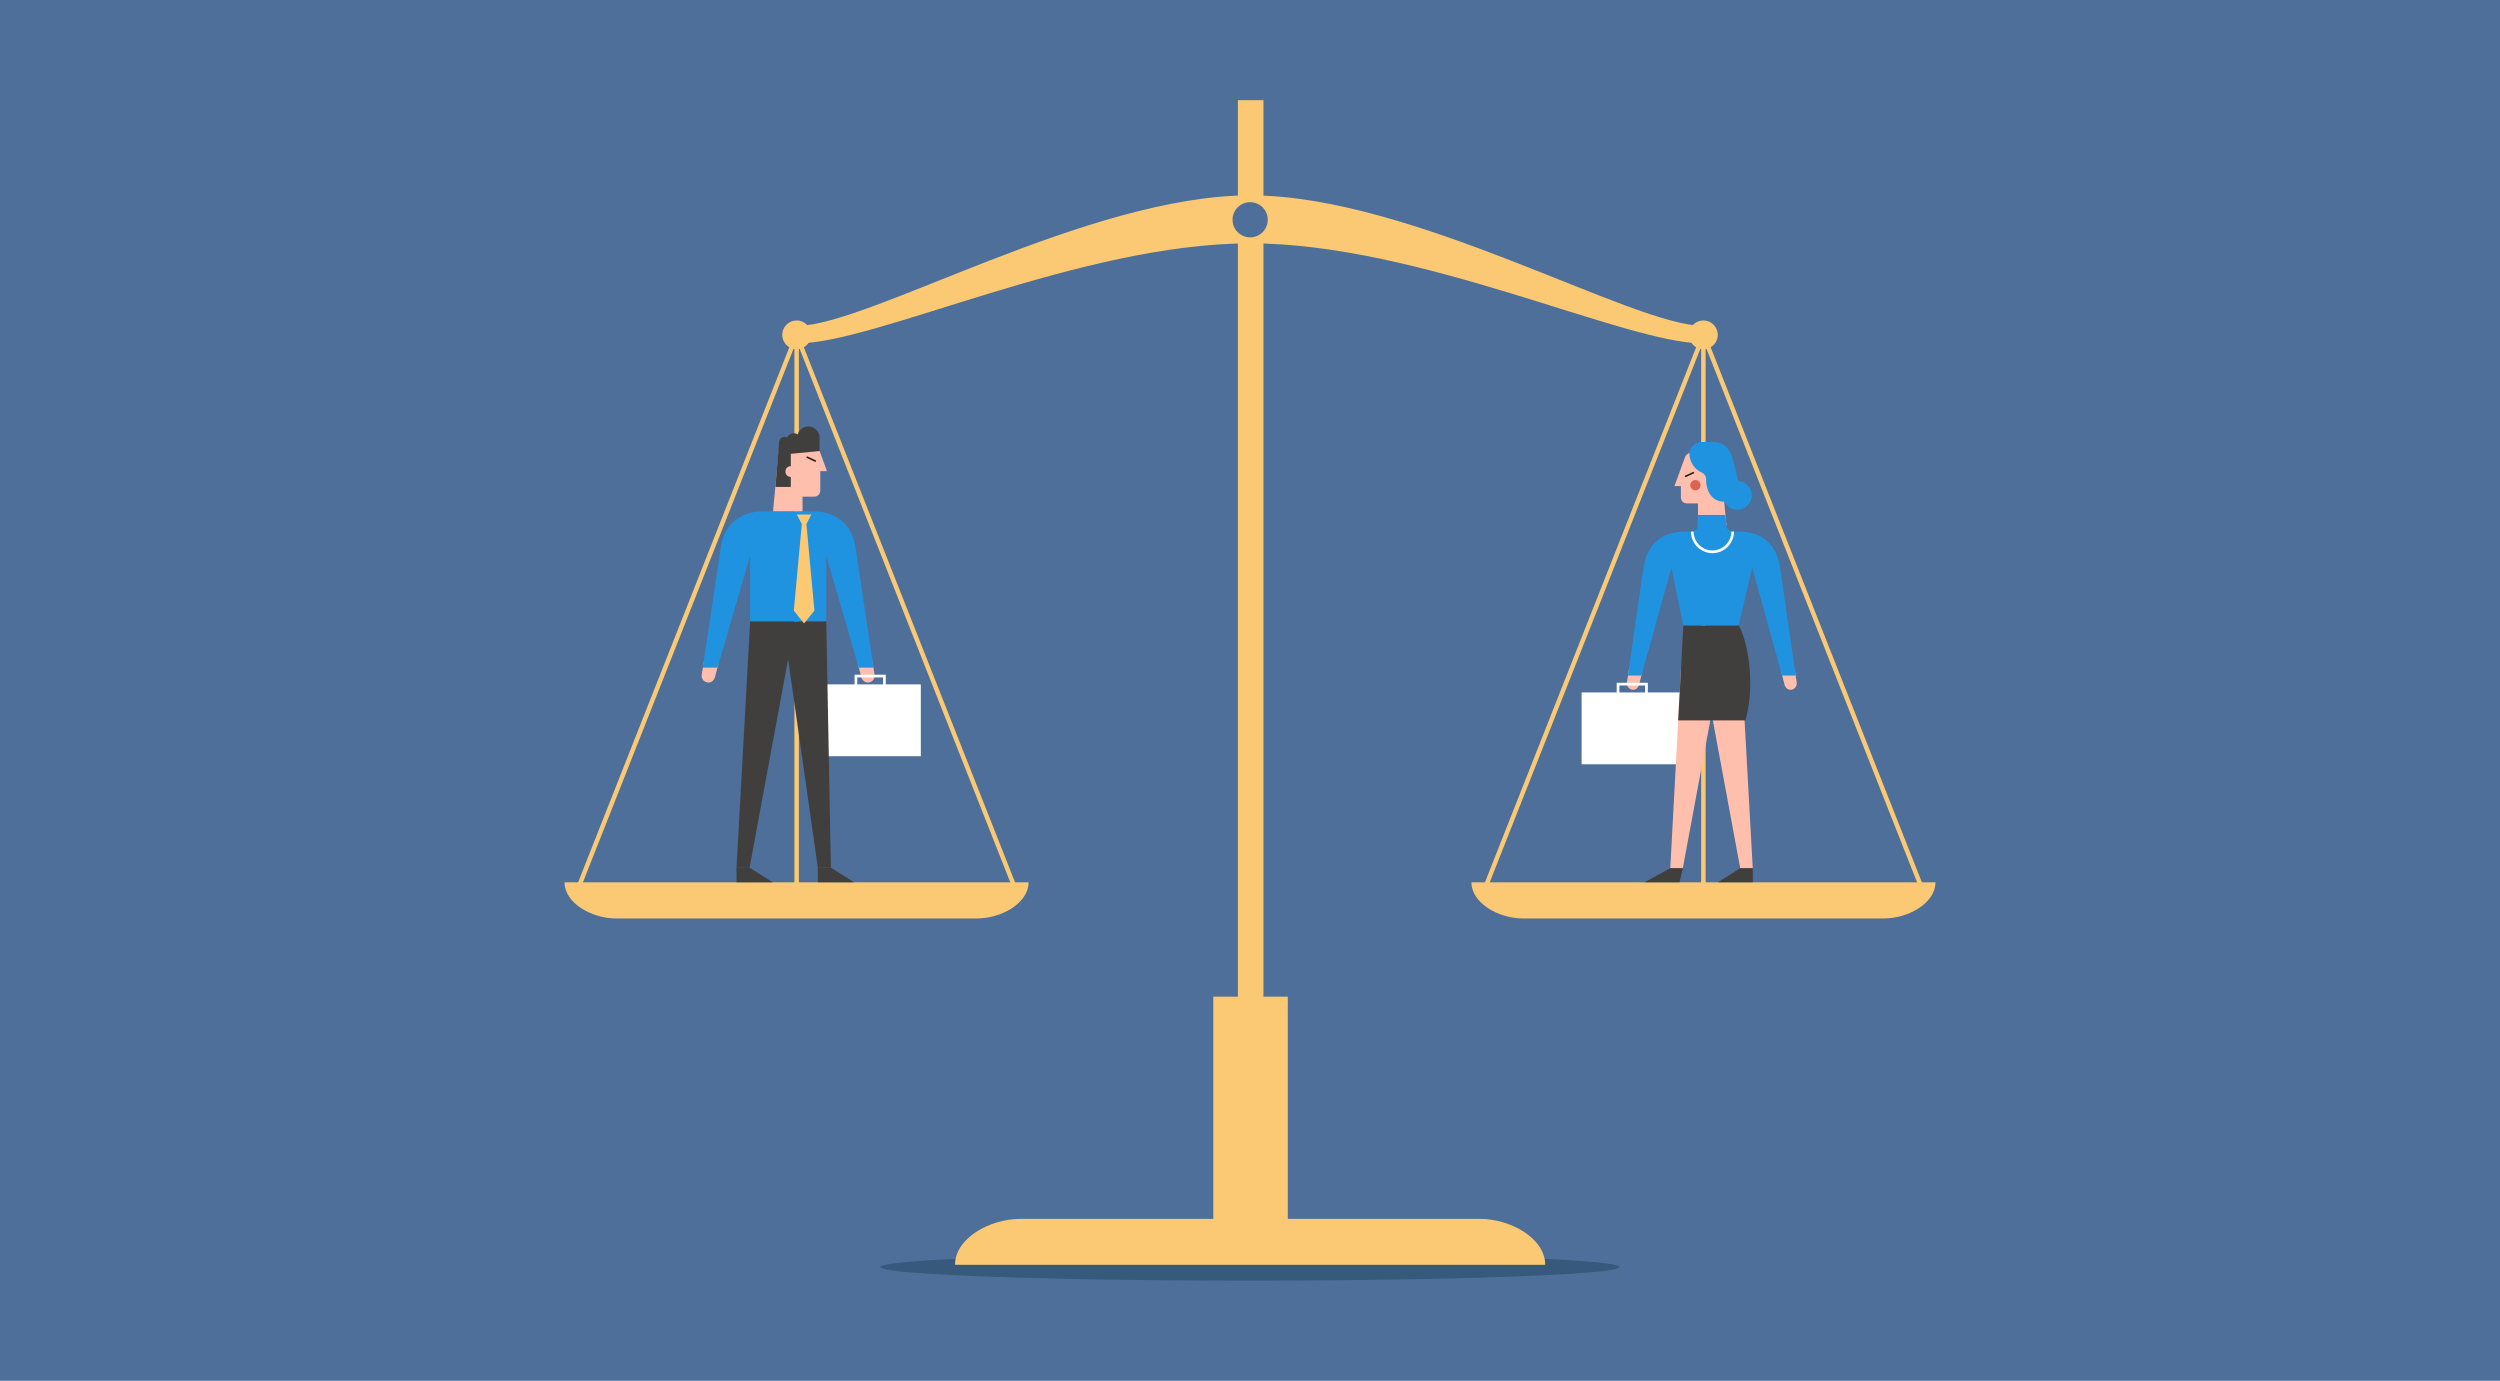 <?xml version="1.0" encoding="UTF-8"?>
<svg xmlns="http://www.w3.org/2000/svg" viewBox="0 0 688 380">
  <defs>
    <style>
      .cls-1 {
        fill: #231f20;
      }

      .cls-2 {
        fill: #dc6352;
      }

      .cls-3 {
        fill: #2093e0;
      }

      .cls-4 {
        fill: #403f3d;
      }

      .cls-5 {
        fill: #37597c;
      }

      .cls-6 {
        fill: #fff;
      }

      .cls-7 {
        fill: #4d6f99;
      }

      .cls-8 {
        fill: #ffbfac;
      }

      .cls-9 {
        fill: #fbc974;
      }
    </style>
  </defs>
  <g id="Backgrounds">
    <rect class="cls-7" width="688" height="380"/>
  </g>
  <g id="Layer_1" data-name="Layer 1">
    <g>
      <ellipse class="cls-5" cx="344" cy="348.69" rx="101.71" ry="3.74"/>
      <rect class="cls-9" x="218.62" y="92.15" width="1.23" height="154.39"/>
      <rect class="cls-9" x="468.16" y="92.15" width="1.23" height="154.39"/>
      <rect class="cls-9" x="340.67" y="27.57" width="7.03" height="288.89"/>
      <path class="cls-9" d="M344.05,66.97c46.74,0,103.07,27.52,124.51,27.52,3.49,0,3.27-4.84,0-4.84-19.4,0-79.84-35.89-124.51-35.89s-105.12,35.89-124.51,35.89c-3.27,0-3.49,4.84,0,4.84,21.44,0,77.77-27.52,124.51-27.52Z"/>
      <circle class="cls-7" cx="344.04" cy="60.48" r="4.84"/>
      <rect class="cls-9" x="333.9" y="274.28" width="20.5" height="68.9"/>
      <path class="cls-9" d="M425.24,348.08c0-7.28-9.49-12.65-18.03-12.65h-126.36c-8.54,0-18.03,5.38-18.03,12.65h162.42Z"/>
      <polygon class="cls-9" points="278.84 244.88 219.22 93.86 159.61 244.88 158.46 244.43 219.22 90.51 279.98 244.43 278.84 244.88"/>
      <path class="cls-9" d="M283.06,242.81c0,5.72-7.46,9.95-14.18,9.95h-99.34c-6.71,0-14.18-4.23-14.18-9.95h127.69Z"/>
      <circle class="cls-9" cx="219.23" cy="92.15" r="3.96"/>
      <polygon class="cls-9" points="528.39 244.88 468.78 93.86 409.16 244.88 408.02 244.43 468.78 90.51 529.54 244.43 528.39 244.88"/>
      <path class="cls-9" d="M404.94,242.81c0,5.72,7.46,9.95,14.18,9.95h99.34c6.71,0,14.18-4.23,14.18-9.95h-127.69Z"/>
      <circle class="cls-9" cx="468.77" cy="92.15" r="3.96"/>
      <path class="cls-8" d="M197.75,182.59l-.97,3.69c-.3,1.08-1.12,1.69-2.13,1.53-1.01-.16-1.7-1.11-1.54-2.12l.61-3.71,4.03.61Z"/>
      <path class="cls-8" d="M220.86,136.69h3.22c.93,0,1.66-.76,1.66-1.68v-5.35s1.84,0,1.84,0l-2.03-5.55h-11.24l-1.58,16.7h8.13v-4.12Z"/>
      <circle class="cls-4" cx="222.46" cy="120.46" r="3.08"/>
      <circle class="cls-4" cx="218.44" cy="121.3" r="2.06"/>
      <path class="cls-4" d="M214.43,121.75c0-.84.68-1.52,1.52-1.52s1.52.68,1.52,1.52-.68,1.52-1.52,1.52-1.52-.68-1.52-1.52Z"/>
      <polygon class="cls-4" points="225.53 120.46 225.53 124.13 217.63 124.89 217.63 134.01 213.4 134.01 214.43 121.58 225.53 120.46"/>
      <circle class="cls-8" cx="217.64" cy="129.77" r="1.48"/>
      <rect class="cls-1" x="223.03" y="124.95" width=".45" height="2.79" transform="translate(14.63 275.62) rotate(-65.09)"/>
      <path class="cls-8" d="M236.05,182.59l.97,3.69c.3,1.08,1.12,1.69,2.13,1.53,1.01-.16,1.7-1.11,1.54-2.12l-.61-3.71-4.03.61Z"/>
      <path class="cls-3" d="M227.38,171.02v-18.07l8.96,30.8h4.06l-4.97-33.02c-1.07-8.07-7.49-10.01-11.57-10.01h-13.93c-4.07,0-10.5,1.94-11.57,10.01l-4.97,33.02h4.06l8.99-30.8v18.07h20.94Z"/>
      <rect class="cls-6" x="225.66" y="188.34" width="27.75" height="19.77"/>
      <polygon class="cls-6" points="243.76 189 243.01 189 243.01 186.42 235.92 186.42 235.92 189 235.18 189 235.18 185.68 243.76 185.68 243.76 189"/>
      <polygon class="cls-4" points="227.39 171.02 228.66 238.8 225.07 238.8 216.9 181.42 206.27 238.8 202.69 238.8 206.44 171.02 227.39 171.02"/>
      <polygon class="cls-4" points="202.68 238.78 202.68 242.8 212.65 242.8 206.27 238.78 202.68 238.78"/>
      <polygon class="cls-4" points="225.07 238.78 225.07 242.8 235.03 242.8 228.65 238.78 225.07 238.78"/>
      <polygon class="cls-9" points="221.28 171.56 224.13 168.06 221.92 144.24 223.27 141.6 219.3 141.6 220.66 144.24 218.45 168.06 221.28 171.56"/>
      <path class="cls-8" d="M451.99,184.78l-.89,3.56c-.27,1.04-1.03,1.63-1.96,1.47-.93-.16-1.56-1.07-1.41-2.04l.56-3.57,3.7.59Z"/>
      <rect class="cls-6" x="435.26" y="190.56" width="27.75" height="19.77"/>
      <polygon class="cls-6" points="453.48 191.23 452.74 191.23 452.74 188.65 445.65 188.65 445.65 191.23 444.91 191.23 444.91 187.9 453.48 187.9 453.48 191.23"/>
      <polygon class="cls-8" points="468.67 183.65 478.91 238.95 482.36 238.95 479.21 182.17 468.67 183.65"/>
      <polygon class="cls-4" points="482.37 238.92 482.37 242.8 472.77 242.8 478.92 238.92 482.37 238.92"/>
      <polygon class="cls-8" points="462.62 183.65 459.66 238.95 463.11 238.95 473.15 184.91 462.62 183.65"/>
      <polygon class="cls-4" points="463.13 238.92 462.2 242.8 452.6 242.8 459.67 238.92 463.13 238.92"/>
      <path class="cls-8" d="M473.2,124.58l1.91,19.93h-7.83v-5.98h-3.1c-.89,0-1.6-.73-1.6-1.62v-3.15s-1.77,0-1.77,0l2.87-7.84c.34-.97,1.1-1.35,1.98-1.35h7.55Z"/>
      <polygon class="cls-1" points="463.84 131.34 463.65 130.94 466.09 129.81 466.28 130.21 463.84 131.34"/>
      <path class="cls-8" d="M490.19,184.78l.89,3.56c.27,1.04,1.03,1.63,1.96,1.47.93-.16,1.56-1.07,1.41-2.04l-.56-3.57-3.7.59Z"/>
      <path class="cls-3" d="M468.32,121.64h3c2.44,0,4.57,1.13,5.56,4.69l1.51,6.06c2.06.14,3.69,1.85,3.69,3.94s-1.77,3.95-3.95,3.95c-1.56,0-2.9-.9-3.54-2.21-4.01,0-5.07-3.64-5.07-5.91,0-.76-.08-1.59-1.36-2.2-1.52-.61-3.26-2.65-3.26-5.31,0-1.23,1.38-3.02,3.44-3.02Z"/>
      <path class="cls-4" d="M480.33,198.26h-18.5l1.43-26.16h15.28c3.3,6.49,4.14,18.36,1.78,26.16Z"/>
      <path class="cls-2" d="M468,133.53c0-.78-.64-1.42-1.42-1.42s-1.42.64-1.42,1.42.64,1.42,1.42,1.42,1.42-.64,1.42-1.42Z"/>
      <path class="cls-3" d="M463.26,172.11l-3.3-15.9-8.22,29.69h-3.73l4.24-29.47c1.18-7.75,6.06-10.11,11.21-10.11h.98c.87,0,2.8.03,2.8-1.79v-2.82h7.58l.27,2.82c.16,1.75,1.67,1.79,2.53,1.79h1.09c5.15,0,10.03,2.36,11.21,10.11l4.24,29.47h-3.73l-8.22-29.69-3.74,15.9h-15.23Z"/>
      <path class="cls-6" d="M471.28,152.23c-3.27,0-5.94-2.66-5.94-5.94h.74c0,2.86,2.33,5.19,5.19,5.19s5.19-2.33,5.19-5.19h.74c0,3.27-2.66,5.94-5.94,5.94Z"/>
    </g>
  </g>
</svg>